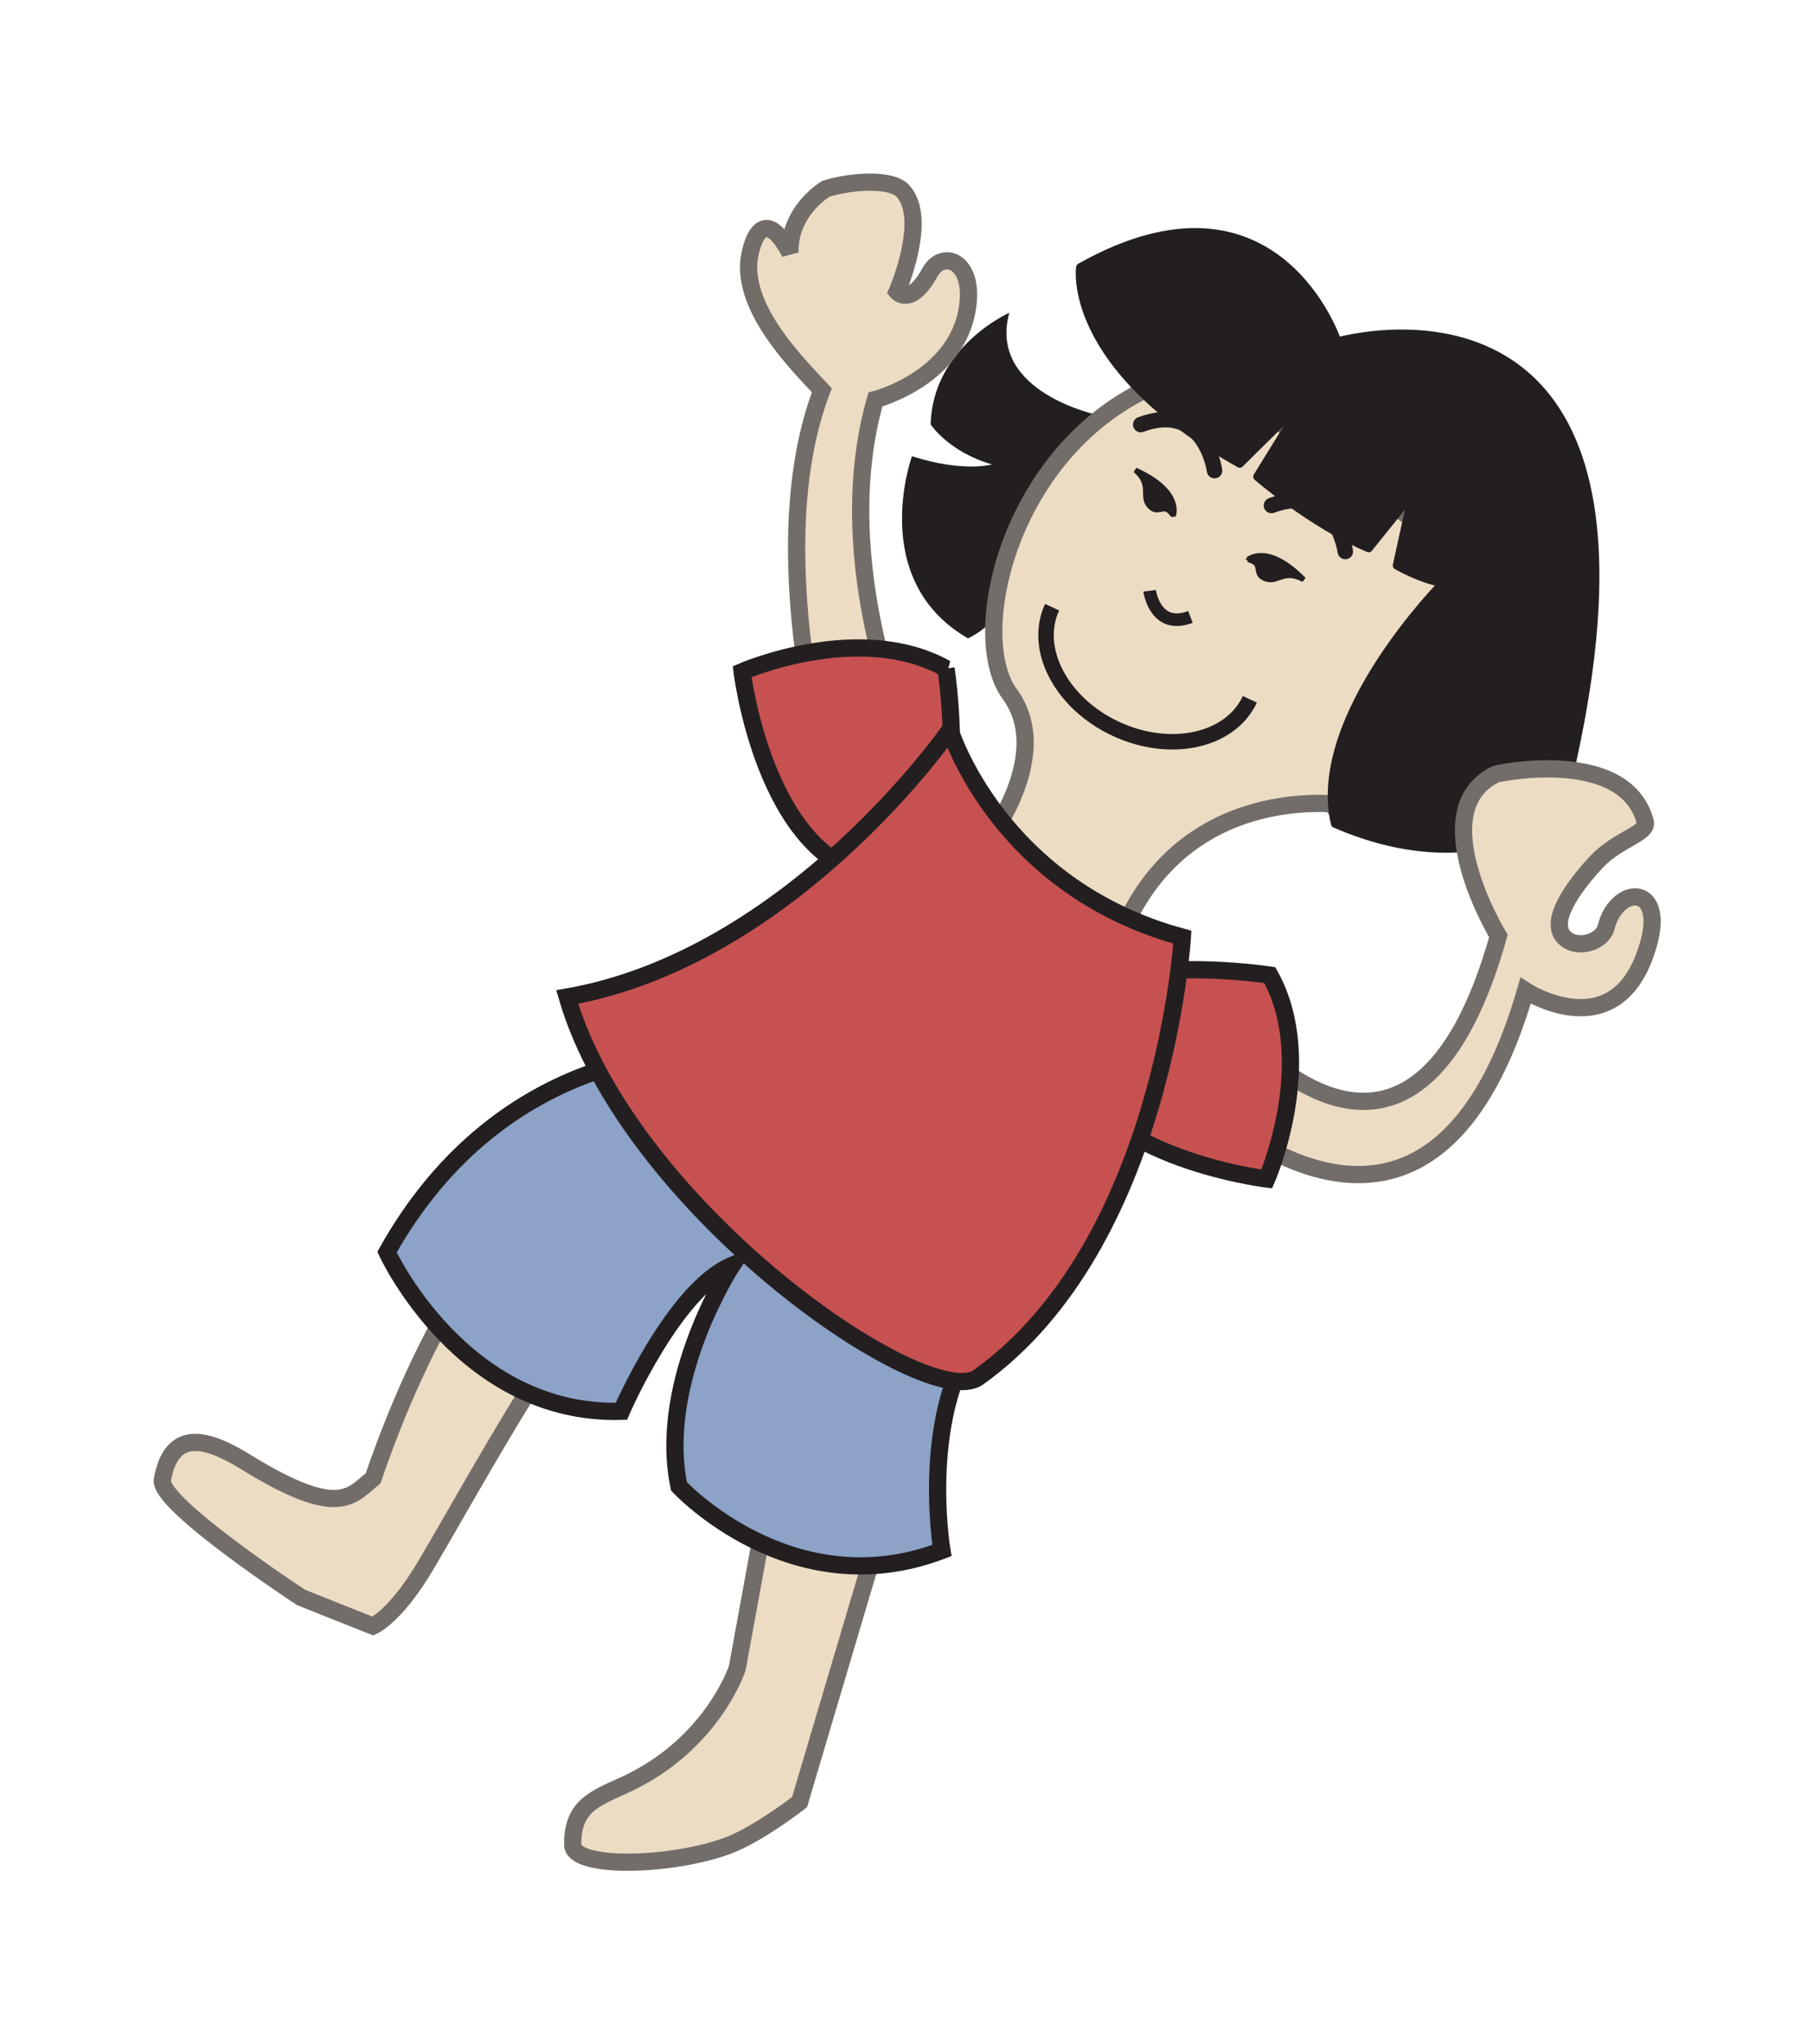 <?xml version="1.0" encoding="UTF-8" standalone="no"?>
<!-- Created with Inkscape (http://www.inkscape.org/) -->

<svg
   xmlns:dc="http://purl.org/dc/elements/1.1/"
   xmlns:cc="http://creativecommons.org/ns#"
   xmlns:rdf="http://www.w3.org/1999/02/22-rdf-syntax-ns#"
   xmlns:svg="http://www.w3.org/2000/svg"
   xmlns="http://www.w3.org/2000/svg"
   xmlns:sodipodi="http://sodipodi.sourceforge.net/DTD/sodipodi-0.dtd"
   xmlns:inkscape="http://www.inkscape.org/namespaces/inkscape"
   id="svg6346"
   sodipodi:docname="asian-girl-falling-colour.svg"
   viewBox="0 0 58.933 66.461"
   version="1.1"
   inkscape:version="0.91 r13725">
  <defs
     id="defs6348">
    <clipPath
       id="clipPath2558"
       clipPathUnits="userSpaceOnUse">
      <path
         id="path2560"
         d="m486 227.11s1.509-4.928 7.278-6.492c0 0-0.571-9.63-6.388-13.787-1.609-1.15-10.934 5.264-12.879 11.911 7.062 1.244 11.989 8.368 11.989 8.368" />
    </clipPath>
    <clipPath
       id="clipPath2534"
       clipPathUnits="userSpaceOnUse">
      <path
         id="path2536"
         clip-rule="evenodd"
         d="m253.45 344.5h286.05v-251.05h-286.05v251.05z" />
    </clipPath>
    <clipPath
       id="clipPath2540"
       clipPathUnits="userSpaceOnUse">
      <path
         id="path2542"
         d="m0 792h612v-792h-612v792z" />
    </clipPath>
    <clipPath
       id="clipPath2546"
       clipPathUnits="userSpaceOnUse">
      <path
         id="path2548"
         d="m0.06 792h612v-792h-612v792z" />
    </clipPath>
    <clipPath
       id="clipPath2508"
       clipPathUnits="userSpaceOnUse">
      <path
         id="path2510"
         d="m495.96 219.41s-7.13 1.101-6.5-2.296c0.63-3.398 6.404-4.089 6.404-4.089s1.605 3.68 0.096 6.385" />
    </clipPath>
    <clipPath
       id="clipPath2482"
       clipPathUnits="userSpaceOnUse">
      <path
         id="path2484"
         clip-rule="evenodd"
         d="m253.45 344.5h286.05v-251.05h-286.05v251.05z" />
    </clipPath>
    <clipPath
       id="clipPath2488"
       clipPathUnits="userSpaceOnUse">
      <path
         id="path2490"
         d="m0 792h612v-792h-612v792z" />
    </clipPath>
    <clipPath
       id="clipPath2494"
       clipPathUnits="userSpaceOnUse">
      <path
         id="path2496"
         d="m0.06 792h612v-792h-612v792z" />
    </clipPath>
    <clipPath
       id="clipPath2456"
       clipPathUnits="userSpaceOnUse">
      <path
         id="path2458"
         d="m485.82 229.01s1.102-7.13-2.295-6.499c-3.398 0.63-4.09 6.404-4.09 6.404s3.681 1.605 6.385 0.095" />
    </clipPath>
    <clipPath
       id="clipPath422"
       clipPathUnits="userSpaceOnUse">
      <path
         id="path424"
         d="m491.4 232.1c0.22 0.471 0.112 0.986-0.241 1.15-0.353 0.165-0.817-0.084-1.036-0.555-0.22-0.471-0.112-0.986 0.241-1.15 0.352-0.165 0.817 0.084 1.036 0.555" />
    </clipPath>
    <clipPath
       id="clipPath400"
       clipPathUnits="userSpaceOnUse">
      <path
         id="path402"
         clip-rule="evenodd"
         d="m253.45 344.5h286.05v-251.05h-286.05v251.05z" />
    </clipPath>
    <clipPath
       id="clipPath406"
       clipPathUnits="userSpaceOnUse">
      <path
         id="path408"
         d="m0 792h612v-792h-612v792z" />
    </clipPath>
    <clipPath
       id="clipPath412"
       clipPathUnits="userSpaceOnUse">
      <path
         id="path414"
         d="m0.06 792h612v-792h-612v792z" />
    </clipPath>
    <clipPath
       id="clipPath276"
       clipPathUnits="userSpaceOnUse">
      <path
         id="path278"
         d="m490.36 231.55 1.621-0.757c0.353-0.164 0.823 0.082 1.043 0.553 0.219 0.471 0.111 0.986-0.242 1.151l-1.638 0.764-0.784-1.711" />
    </clipPath>
  </defs>
  <sodipodi:namedview
     id="base"
     bordercolor="#666666"
     inkscape:pageshadow="2"
     inkscape:window-y="1"
     pagecolor="#ffffff"
     inkscape:window-height="1035"
     inkscape:window-maximized="1"
     inkscape:zoom="4.8755817"
     inkscape:window-x="4"
     showgrid="false"
     borderopacity="1.0"
     inkscape:current-layer="layer1"
     inkscape:cx="17.232753"
     inkscape:cy="48.063527"
     inkscape:window-width="1916"
     inkscape:pageopacity="0.0"
     inkscape:document-units="px" />
  <g
     id="layer1"
     inkscape:label="Layer 1"
     inkscape:groupmode="layer"
     transform="translate(-346.94 -505.09)">
    <g
       id="g9012">
      <path
         d="m374.24 541.08-3.335 18.243s-0.809 2.504-3.682 3.807c-0.989 0.447-1.678 0.702-1.667 1.933 0.007 0.789 3.168 0.712 5.002 0.047 1.016-0.368 2.373-1.432 2.373-1.432l6.511-21.946-5.201-0.651z"
         style="stroke:#736d69;stroke-miterlimit:3.864;stroke-width:0.56;fill:#ecdcc4;fill-opacity:1;stroke-opacity:1"
         id="path254" />
      <path
         d="m369.06 540.09s-6.188 1.941-9.993 13.064c-0.701 0.553-1.071 1.358-4.124-0.525-1.246-0.769-2.424-1.134-2.725 0.573-0.137 0.777 4.509 3.823 4.509 3.823l2.335 0.931s0.735-0.31 1.712-1.964c2.35-3.979 6.644-12.137 7.697-9.292 1.28-3.172 5.768-5.882 5.768-5.882l-5.178-0.728z"
         style="stroke:#736d69;stroke-miterlimit:3.864;stroke-width:0.56;fill:#ecdcc4;fill-opacity:1;stroke-opacity:1"
         id="path258" />
      <path
         d="m369.73 539.33s-6.403-0.337-10.21 6.468c0 0 2.44 5.32 7.617 5.176 0 0 1.705-3.945 3.597-4.746 0 0-2.44 3.743-1.723 7.186 0 0 3.658 3.95 8.547 2.085 0 0-0.787-4.659 1.366-7.253l-9.195-8.916z"
         style="stroke:#231f20;stroke-miterlimit:3.864;stroke-width:0.56;fill:#8ca2c7;fill-opacity:1"
         id="path260" />
      <path
         d="m382.65 518.59s-3.615-0.74-2.901-3.332c0 0-2.495 1.106-2.558 3.631 0 0 0.576 0.886 1.992 1.3 0 0-0.914 0.272-2.599-0.267 0 0-1.458 4.021 1.818 5.92 0 0 2.384-0.867 4.248-7.253"
         style="fill:#231f20"
         id="path262" />
      <path
         d="m378.79 532.78 4.551 2.785c1.654-4.122 5.314-4.423 6.885-4.347 0.372 0.626 1.383 0.846 2.378 0.484 1.084-0.394 1.737-1.329 1.462-2.086-0.125-0.34-0.415-0.587-0.795-0.72l2.541-4.775-9.646-7.027c-6.084 1.192-7.953 8.452-6.406 10.557 1.546 2.106-0.97 5.129-0.97 5.129z"
         style="stroke:#736d69;stroke-miterlimit:3.864;stroke-width:0.56;fill:#ecdcc4;fill-opacity:1;stroke-opacity:1"
         id="path264" />
      <path
         d="m381.14 524.83c-0.632 1.357 0.298 3.129 2.071 3.955 1.774 0.827 3.724 0.398 4.357-0.959"
         style="stroke:#231f20;stroke-miterlimit:3.864;stroke-width:0.503;fill:none;stroke-dasharray:none"
         id="path266" />
      <path
         d="m392.54 529.48-1.018 0.765s0.952-0.796 1.76 0.035c0.81 0.832-0.742-0.8-0.742-0.8"
         style="fill-rule:evenodd;fill:#a7a5a6"
         id="path500" />
      <path
         d="m385.08 521.85s0.311-0.776-1.235-1.476c0.598 0.518 0.119 0.9 0.524 1.226 0.202 0.162 0.372-0.048 0.547 0.076 0.076 0.054 0.164 0.174 0.164 0.174z"
         style="stroke-linejoin:bevel;stroke:#231f20;stroke-linecap:square;stroke-miterlimit:3.864;stroke-width:.168;fill:#231f20"
         id="path502" />
      <path
         d="m386.42 520.39s-0.312-2.27-2.4-1.497"
         style="stroke-linejoin:round;stroke:#231f20;stroke-linecap:round;stroke-miterlimit:3.864;stroke-width:.503;fill:none"
         id="path504" />
      <path
         d="m387.51 523.28s0.623-0.557 1.809 0.657c-0.69-0.385-0.886 0.195-1.331-0.074-0.221-0.135-0.082-0.365-0.259-0.488-0.076-0.053-0.219-0.096-0.219-0.096z"
         style="stroke-linejoin:bevel;stroke:#231f20;stroke-linecap:square;stroke-miterlimit:3.864;stroke-width:.168;fill:#231f20"
         id="path506" />
      <path
         d="m390.67 523.02s-0.312-2.269-2.4-1.496"
         style="stroke-linejoin:round;stroke:#231f20;stroke-linecap:round;stroke-miterlimit:3.864;stroke-width:.503;fill:none"
         id="path508" />
      <path
         d="m393.85 524.04c-0.72-0.105-1.503-0.565-1.503-0.565l0.513-2.341-1.43 1.778c-1.862-0.792-3.619-2.326-3.619-2.326l1.567-2.538-2.14 2.116c-5.683-3.195-5.185-6.382-5.185-6.382 6.375-3.586 8.358 2.412 8.358 2.412s12.13-3.506 7.21 15.403c0 0-2.77 2.242-7.286 0.271-0.811-3.471 3.515-7.829 3.515-7.829z"
         style="stroke-linejoin:round;fill-rule:evenodd;stroke:#231f20;stroke-linecap:round;stroke-miterlimit:3.864;stroke-width:.268;fill:#231f20"
         id="path510" />
      <path
         d="m376.56 529.44s-2.714-5.944-1.165-11.361c0 0 2.837-0.731 3.021-3.234 0.097-1.307-0.852-1.617-1.248-0.899-0.629 1.14-1.067 0.628-1.067 0.628s1.035-2.382 0.179-3.284c-0.361-0.381-1.57-0.338-2.485-0.067 0 0-1.21 0.696-1.177 2.084-0.964-1.787-1.336-0.043-1.345 0.408-0.032 1.571 1.525 3.149 2.382 4.063-2.017 5.261 0.322 12.976 0.322 12.976l2.582-1.314z"
         style="stroke:#736d69;stroke-miterlimit:3.864;stroke-width:0.56;fill:#ecdcc4;fill-opacity:1;stroke-opacity:1"
         id="path2448" />
      <path
         d="m377.63 526.84s1.144 7.4-2.382 6.745c-3.527-0.654-4.245-6.647-4.245-6.647s3.821-1.666 6.627-0.099"
         style="fill:#231f20"
         id="path2450" />
      <g
         transform="matrix(1.038 0 0 -1.038 -126.59 764.54)"
         id="g2452">
        <g
           style="fill:#c75151;fill-opacity:1"
           clip-path="url(#clipPath2456)"
           id="g2454">
          <path
             d="m484.78 221-0.682 9.548 3.626-0.643-1.022-9.232-1.922 0.327"
             style="fill:#c75151;fill-opacity:1"
             id="path2460" />
          <path
             d="m486.3 220.78-1.922 0.242-1.085 9.448 3.626-0.484-0.619-9.206"
             style="fill:#c75151;fill-opacity:1"
             id="path2462" />
          <path
             d="m485.89 220.88-1.921 0.157-1.488 9.347 3.626-0.324-0.217-9.18"
             style="fill:#c75151;fill-opacity:1"
             id="path2464" />
          <path
             d="m485.48 220.99-1.92 0.073-1.892 9.245 3.627-0.164 0.185-9.154"
             style="fill:#c75151;fill-opacity:1"
             id="path2466" />
          <path
             d="m485.08 221.1-1.92-0.012-2.294 9.144 3.626-0.004 0.588-9.128"
             style="fill:#c75151;fill-opacity:1"
             id="path2468" />
          <path
             d="m484.67 221.2-1.92-0.097-2.697 9.044 3.627 0.156 0.99-9.103"
             style="fill:#c75151;fill-opacity:1"
             id="path2470" />
          <path
             d="m484.26 221.31-1.918-0.181-3.101 8.942 3.627 0.316 1.392-9.077"
             style="fill:#c75151;fill-opacity:1"
             id="path2472" />
          <path
             d="m483.85 221.42-1.918-0.266-3.504 8.841 3.628 0.476 1.794-9.051"
             style="fill:#c75151;fill-opacity:1"
             id="path2474" />
          <path
             d="m481.53 221.17-3.906 8.74 3.627 0.636 2.197-9.025-1.918-0.351"
             style="fill:#c75151;fill-opacity:1"
             id="path2476" />
        </g>
      </g>
      <g
         transform="matrix(1.038 0 0 -1.038 -126.59 764.54)"
         id="g2478">
        <g
           clip-path="url(#clipPath2482)"
           id="g2480">
          <g
             id="g2492"
             clip-path="url(#clipPath2494)">
            <path
               id="path2498"
               style="fill:none;stroke:#231f20;stroke-width:0.54;stroke-miterlimit:3.864"
               d="m 485.82,229.01 c 0,0 1.102,-7.13 -2.295,-6.499 -3.398,0.63 -4.09,6.404 -4.09,6.404 0,0 3.681,1.605 6.385,0.095 z"
               inkscape:connector-curvature="0" />
            <path
               id="path2500"
               style="fill:#ecdcc4;stroke:#736d69;stroke-width:0.54;stroke-miterlimit:3.864;fill-opacity:1;stroke-opacity:1"
               d="m 505.31,220.49 c -0.768,0.461 0.179,1.713 0.871,2.458 0.665,0.717 1.631,0.897 1.536,1.261 -0.615,2.355 -4.615,1.527 -4.686,1.492 -2.311,-1.13 0.088,-5.065 0.088,-5.065 -2.674,-9.525 -8.066,-2.999 -8.066,-2.999 l -1.504,-1.929 c 0,0 7.321,-7.483 10.42,3.211 0,0 2.635,-1.705 3.696,1.008 0.922,2.355 -0.819,2.407 -1.177,0.973 -0.103,-0.41 -0.761,-0.66 -1.178,-0.41 z"
               inkscape:connector-curvature="0" />
            <path
               id="path2502"
               style="fill:#231f20"
               d="m 495.96,219.41 c 0,0 -7.13,1.101 -6.5,-2.296 0.63,-3.398 6.404,-4.089 6.404,-4.089 0,0 1.605,3.68 0.096,6.385"
               inkscape:connector-curvature="0" />
          </g>
        </g>
      </g>
      <g
         transform="matrix(1.038 0 0 -1.038 -126.59 764.54)"
         id="g2504">
        <g
           clip-path="url(#clipPath2508)"
           id="g2506">
          <path
             d="m487.95 218.38 9.549-0.682-0.643 3.626-9.232-1.022 0.326-1.922"
             style="fill:#918f90"
             id="path2512" />
          <path
             d="m487.73 219.9 0.242-1.922 9.447-1.085-0.483 3.626-9.206-0.619"
             style="fill:#999798"
             id="path2514" />
          <path
             d="m487.83 219.49 0.157-1.921 9.347-1.489-0.324 3.627-9.18-0.217"
             style="fill:#a2a0a0"
             id="path2516" />
          <path
             d="m487.94 219.08 0.072-1.92 9.246-1.892-0.164 3.627-9.154 0.185"
             style="fill:#aaa8a9"
             id="path2518" />
          <path
             d="m488.04 218.67-0.012-1.92 9.144-2.294-0.004 3.626-9.128 0.588"
             style="fill:#b2b1b1"
             id="path2520" />
          <path
             d="m488.15 218.27-0.097-1.919 9.043-2.698 0.156 3.627-9.102 0.99"
             style="fill:#bab9b9"
             id="path2522" />
          <path
             d="m488.26 217.86-0.182-1.919 8.942-3.101 0.317 3.627-9.077 1.393"
             style="fill:#c3c1c2"
             id="path2524" />
          <path
             d="m488.36 217.45-0.266-1.919 8.841-3.504 0.476 3.628-9.051 1.795"
             style="fill:#cbcaca"
             id="path2526" />
          <path
             d="m488.12 215.13 8.74-3.907 0.636 3.627-9.025 2.198-0.351-1.918"
             style="fill:#d3d2d2"
             id="path2528" />
        </g>
      </g>
      <g
         style="fill:#c75151;fill-opacity:1"
         transform="matrix(1.038 0 0 -1.038 -126.59 764.54)"
         id="g2530">
        <g
           style="fill:#c75151;fill-opacity:1"
           clip-path="url(#clipPath2534)"
           id="g2532">
          <g
             style="fill:#c75151;fill-opacity:1"
             clip-path="url(#clipPath2540)"
             id="g2538">
            <g
               style="fill:#c75151;fill-opacity:1"
               clip-path="url(#clipPath2546)"
               id="g2544">
              <path
                 d="m495.96 219.41s-7.13 1.101-6.5-2.296c0.63-3.398 6.404-4.089 6.404-4.089s1.605 3.68 0.096 6.385z"
                 style="stroke:#231f20;stroke-miterlimit:3.864;stroke-width:0.54;fill:#c75151;fill-opacity:1"
                 id="path2550" />
              <path
                 d="m486 227.11s1.509-4.928 7.278-6.492c0 0-0.571-9.63-6.388-13.787-1.609-1.15-10.934 5.264-12.879 11.911 7.062 1.244 11.989 8.368 11.989 8.368"
                 style="fill:#c75151;fill-opacity:1"
                 id="path2552" />
            </g>
          </g>
        </g>
      </g>
      <g
         style="fill:#c75151;fill-opacity:1"
         transform="matrix(1.038 0 0 -1.038 -126.59 764.54)"
         id="g2554">
        <g
           style="fill:#c75151;fill-opacity:1"
           clip-path="url(#clipPath2558)"
           id="g2556">
          <path
             d="m485.19 229.11-12.615-10.658 2.385-4.499 12.5 12.858-2.27 2.299"
             style="fill:#c75151;fill-opacity:1"
             id="path2562" />
          <path
             d="m472.65 218.33 2.382-4.456 12.468 12.892-2.25 2.286-12.6-10.722"
             style="fill:#c75151;fill-opacity:1"
             id="path2564" />
          <path
             d="m472.74 218.2 2.38-4.412 12.436 12.925-2.23 2.275-12.586-10.788"
             style="fill:#c75151;fill-opacity:1"
             id="path2566" />
          <path
             d="m472.82 218.07 2.377-4.368 12.404 12.959-2.21 2.262-12.571-10.853"
             style="fill:#c75151;fill-opacity:1"
             id="path2568" />
          <path
             d="m472.9 217.95 2.375-4.325 12.372 12.992-2.19 2.25-12.557-10.917"
             style="fill:#c75151;fill-opacity:1"
             id="path2570" />
          <path
             d="m472.98 217.82 2.372-4.281 12.34 13.026-2.17 2.238-12.542-10.983"
             style="fill:#c75151;fill-opacity:1"
             id="path2572" />
          <path
             d="m473.07 217.69 2.37-4.238 12.308 13.059-2.15 2.226-12.528-11.047"
             style="fill:#c75151;fill-opacity:1"
             id="path2574" />
          <path
             d="m473.15 217.57 2.368-4.195 12.276 13.094-2.13 2.214-12.514-11.113"
             style="fill:#c75151;fill-opacity:1"
             id="path2576" />
          <path
             d="m473.23 217.44 2.365-4.151 12.244 13.127-2.11 2.202-12.499-11.178"
             style="fill:#c75151;fill-opacity:1"
             id="path2578" />
          <path
             d="m473.31 217.31 2.363-4.108 12.212 13.16-2.09 2.19-12.485-11.242"
             style="fill:#c75151;fill-opacity:1"
             id="path2580" />
          <path
             d="m473.4 217.19 2.361-4.064 12.18 13.194-2.07 2.178-12.471-11.308"
             style="fill:#c75151;fill-opacity:1"
             id="path2582" />
          <path
             d="m473.48 217.06 2.357-4.02 12.149 13.227-2.05 2.166-12.456-11.373"
             style="fill:#c75151;fill-opacity:1"
             id="path2584" />
          <path
             d="m473.56 216.93 2.356-3.977 12.116 13.261-2.03 2.154-12.442-11.438"
             style="fill:#c75151;fill-opacity:1"
             id="path2586" />
          <path
             d="m473.64 216.81 2.352-3.933 12.085 13.294-2.01 2.142-12.427-11.503"
             style="fill:#c75151;fill-opacity:1"
             id="path2588" />
          <path
             d="m473.72 216.68 2.35-3.889 12.053 13.328-1.991 2.129-12.412-11.568"
             style="fill:#c75151;fill-opacity:1"
             id="path2590" />
          <path
             d="m473.81 216.55 2.348-3.846 12.021 13.361-1.971 2.118-12.398-11.633"
             style="fill:#c75151;fill-opacity:1"
             id="path2592" />
          <path
             d="m473.89 216.43 2.345-3.802 11.989 13.395-1.951 2.105-12.383-11.698"
             style="fill:#c75151;fill-opacity:1"
             id="path2594" />
          <path
             d="m473.97 216.3 2.343-3.758 11.958 13.428-1.932 2.094-12.369-11.764"
             style="fill:#c75151;fill-opacity:1"
             id="path2596" />
          <path
             d="m474.06 216.17 2.34-3.715 11.926 13.462-1.912 2.081-12.354-11.828"
             style="fill:#c75151;fill-opacity:1"
             id="path2598" />
          <path
             d="m474.14 216.05 2.338-3.671 11.894 13.495-1.892 2.069-12.34-11.893"
             style="fill:#c75151;fill-opacity:1"
             id="path2600" />
          <path
             d="m474.22 215.92 2.336-3.628 11.862 13.528-1.872 2.058-12.326-11.958"
             style="fill:#c75151;fill-opacity:1"
             id="path2602" />
          <path
             d="m474.3 215.79 2.333-3.584 11.83 13.562-1.852 2.045-12.311-12.023"
             style="fill:#c75151;fill-opacity:1"
             id="path2604" />
          <path
             d="m474.38 215.67 2.331-3.54 11.798 13.595-1.832 2.034-12.297-12.089"
             style="fill:#c75151;fill-opacity:1"
             id="path2606" />
          <path
             d="m474.47 215.54 2.328-3.497 11.766 13.629-1.812 2.021-12.282-12.153"
             style="fill:#c75151;fill-opacity:1"
             id="path2608" />
          <path
             d="m474.55 215.41 2.326-3.453 11.734 13.662-1.792 2.009-12.268-12.218"
             style="fill:#c75151;fill-opacity:1"
             id="path2610" />
          <path
             d="m474.63 215.29 2.324-3.409 11.702 13.696-1.773 1.997-12.253-12.284"
             style="fill:#c75151;fill-opacity:1"
             id="path2612" />
          <path
             d="m474.71 215.16 2.32-3.366 11.671 13.729-1.753 1.985-12.238-12.348"
             style="fill:#c75151;fill-opacity:1"
             id="path2614" />
          <path
             d="m474.8 215.03 2.318-3.322 11.639 13.762-1.733 1.974-12.224-12.414"
             style="fill:#c75151;fill-opacity:1"
             id="path2616" />
          <path
             d="m474.88 214.91 2.315-3.279 11.607 13.796-1.713 1.961-12.209-12.478"
             style="fill:#c75151;fill-opacity:1"
             id="path2618" />
          <path
             d="m474.96 214.78 2.313-3.235 11.575 13.83-1.693 1.948-12.195-12.543"
             style="fill:#c75151;fill-opacity:1"
             id="path2620" />
          <path
             d="m475.04 214.65 2.311-3.191 11.543 13.863-1.673 1.937-12.181-12.609"
             style="fill:#c75151;fill-opacity:1"
             id="path2622" />
          <path
             d="m475.13 214.53 2.308-3.148 11.511 13.896-1.653 1.925-12.166-12.673"
             style="fill:#c75151;fill-opacity:1"
             id="path2624" />
          <path
             d="m475.21 214.4 2.306-3.105 11.479 13.931-1.633 1.912-12.152-12.738"
             style="fill:#c75151;fill-opacity:1"
             id="path2626" />
          <path
             d="m475.29 214.27 2.304-3.061 11.447 13.964-1.613 1.901-12.138-12.804"
             style="fill:#c75151;fill-opacity:1"
             id="path2628" />
          <path
             d="m475.37 214.15 2.301-3.018 11.415 13.998-1.593 1.888-12.123-12.868"
             style="fill:#c75151;fill-opacity:1"
             id="path2630" />
          <path
             d="m475.46 214.02 2.299-2.974 11.383 14.031-1.573 1.877-12.109-12.934"
             style="fill:#c75151;fill-opacity:1"
             id="path2632" />
          <path
             d="m475.54 213.89 2.296-2.93 11.351 14.065-1.554 1.864-12.093-12.999"
             style="fill:#c75151;fill-opacity:1"
             id="path2634" />
          <path
             d="m475.62 213.77 2.294-2.887 11.319 14.098-1.533 1.852-12.08-13.063"
             style="fill:#c75151;fill-opacity:1"
             id="path2636" />
          <path
             d="m475.7 213.64 2.291-2.843 11.288 14.132-1.514 1.84-12.065-13.129"
             style="fill:#c75151;fill-opacity:1"
             id="path2638" />
          <path
             d="m475.78 213.51 2.289-2.8 11.256 14.165-1.495 1.828-12.05-13.193"
             style="fill:#c75151;fill-opacity:1"
             id="path2640" />
          <path
             d="m475.87 213.39 2.286-2.756 11.225 14.199-1.475 1.816-12.036-13.259"
             style="fill:#c75151;fill-opacity:1"
             id="path2642" />
          <path
             d="m475.95 213.26 2.284-2.712 11.193 14.232-1.455 1.804-12.022-13.324"
             style="fill:#c75151;fill-opacity:1"
             id="path2644" />
          <path
             d="m476.03 213.13 2.281-2.669 11.161 14.265-1.435 1.792-12.007-13.388"
             style="fill:#c75151;fill-opacity:1"
             id="path2646" />
          <path
             d="m476.11 213.01 2.279-2.625 11.129 14.299-1.415 1.78-11.993-13.454"
             style="fill:#c75151;fill-opacity:1"
             id="path2648" />
          <path
             d="m476.2 212.88 2.276-2.581 11.097 14.332-1.395 1.768-11.978-13.519"
             style="fill:#c75151;fill-opacity:1"
             id="path2650" />
          <path
             d="m476.28 212.75 2.274-2.538 11.065 14.366-1.375 1.756-11.964-13.584"
             style="fill:#c75151;fill-opacity:1"
             id="path2652" />
          <path
             d="m476.36 212.63 2.272-2.494 11.033 14.399-1.355 1.744-11.95-13.649"
             style="fill:#c75151;fill-opacity:1"
             id="path2654" />
          <path
             d="m476.44 212.5 2.269-2.451 11.001 14.433-1.335 1.731-11.935-13.713"
             style="fill:#c75151;fill-opacity:1"
             id="path2656" />
          <path
             d="m476.53 212.37 2.267-2.407 10.969 14.466-1.315 1.72-11.921-13.779"
             style="fill:#c75151;fill-opacity:1"
             id="path2658" />
          <path
             d="m476.61 212.25 2.264-2.363 10.937 14.499-1.295 1.708-11.906-13.844"
             style="fill:#c75151;fill-opacity:1"
             id="path2660" />
          <path
             d="m476.69 212.12 2.262-2.32 10.905 14.533-1.276 1.696-11.891-13.909"
             style="fill:#c75151;fill-opacity:1"
             id="path2662" />
          <path
             d="m476.77 211.99 2.26-2.276 10.873 14.566-1.256 1.684-11.877-13.974"
             style="fill:#c75151;fill-opacity:1"
             id="path2664" />
          <path
             d="m476.86 211.87 2.256-2.232 10.842 14.6-1.236 1.671-11.862-14.039"
             style="fill:#c75151;fill-opacity:1"
             id="path2666" />
          <path
             d="m476.94 211.74 2.254-2.189 10.81 14.633-1.216 1.66-11.848-14.104"
             style="fill:#c75151;fill-opacity:1"
             id="path2668" />
          <path
             d="m477.02 211.61 2.251-2.145 10.778 14.667-1.196 1.647-11.833-14.169"
             style="fill:#c75151;fill-opacity:1"
             id="path2670" />
          <path
             d="m477.1 211.49 2.249-2.101 10.746 14.7-1.176 1.636-11.819-14.235"
             style="fill:#c75151;fill-opacity:1"
             id="path2672" />
          <path
             d="m477.18 211.36 2.247-2.058 10.714 14.734-1.156 1.623-11.805-14.299"
             style="fill:#c75151;fill-opacity:1"
             id="path2674" />
          <path
             d="m489.06 225.6-11.79-14.364 2.244-2.015 10.682 14.768-1.136 1.611"
             style="fill:#c75151;fill-opacity:1"
             id="path2676" />
        </g>
      </g>
      <path
         d="m377.82 528.82s1.566 5.115 7.554 6.738c0 0-0.593 9.995-6.63 14.309-1.67 1.194-11.348-5.463-13.367-12.362 7.33-1.291 12.443-8.685 12.443-8.685z"
         style="stroke:#231f20;stroke-miterlimit:3.864;stroke-width:.56;fill:none"
         id="path2698" />
      <path
         inkscape:connector-curvature="0"
         id="path9010"
         style="fill:none;stroke:#231f20;stroke-width:0.41;stroke-linecap:butt;stroke-linejoin:round;stroke-miterlimit:3.864;stroke-dasharray:none"
         d="m 384.309,524.297 c 0,0 0.173,1.289 1.327,0.85" />
    </g>
  </g>
</svg>
